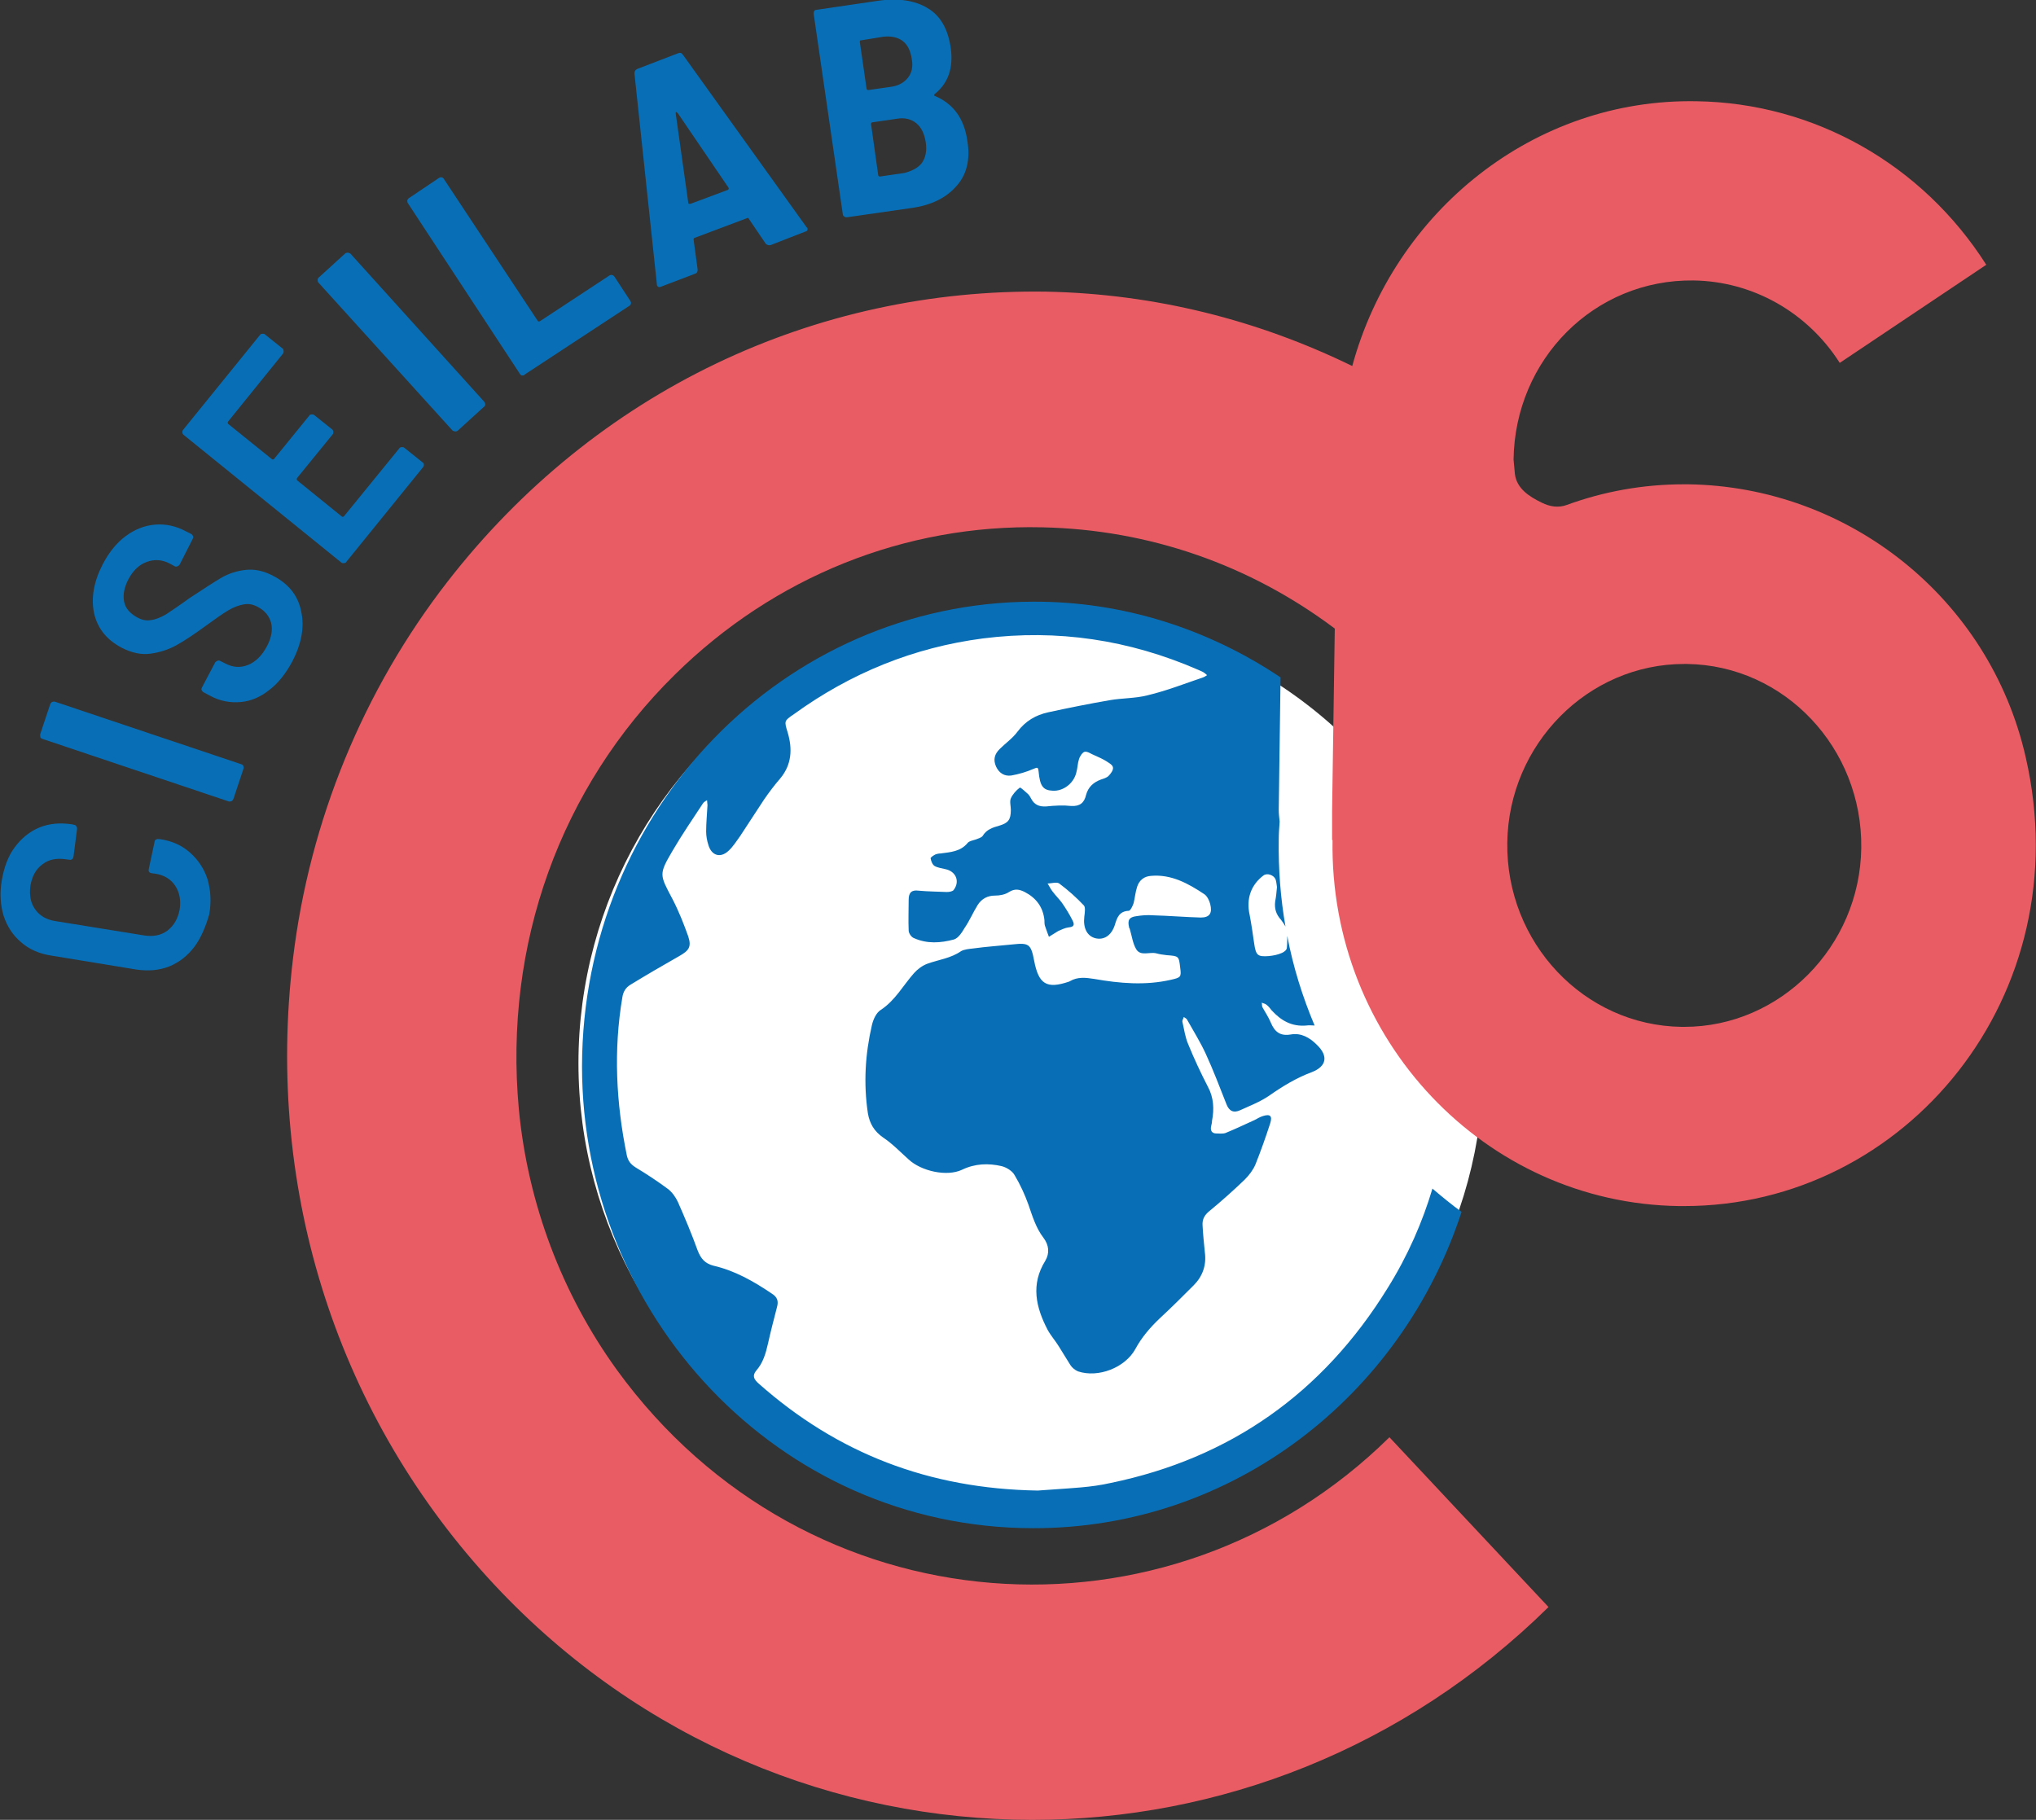 <?xml version="1.0" encoding="utf-8"?>
<!-- Generator: Adobe Illustrator 26.1.0, SVG Export Plug-In . SVG Version: 6.00 Build 0)  -->
<svg version="1.1" id="Livello_1" xmlns="http://www.w3.org/2000/svg" xmlns:xlink="http://www.w3.org/1999/xlink" x="0px" y="0px"
	 viewBox="0 0 45.44 40.62" style="enable-background:new 0 0 45.44 40.62;" xml:space="preserve">
<rect x="0" y="0" width="45.44" height="40.62" fill="#333333" stroke="none"/>
<style type="text/css">
	.st0{fill:#FFFFFF;}
	.st1{fill:#086FB6;}
	.st2{fill:#EA5C64;}
</style>
<g>
	<circle class="st0" cx="23.01" cy="23.73" r="10.1"/>
	<g>
		<path class="st1" d="M4.34,21.13c-0.15,0.2-0.34,0.35-0.56,0.44c-0.23,0.09-0.47,0.11-0.74,0.07l-1.89-0.31
			c-0.27-0.04-0.5-0.14-0.68-0.3c-0.18-0.15-0.31-0.35-0.39-0.59c-0.07-0.24-0.09-0.5-0.04-0.79c0.05-0.29,0.14-0.54,0.29-0.74
			c0.15-0.2,0.33-0.35,0.55-0.44c0.22-0.09,0.46-0.11,0.73-0.07l0.04,0.01c0.02,0,0.04,0.01,0.05,0.03
			c0.02,0.02,0.02,0.04,0.02,0.06l-0.08,0.62c-0.01,0.05-0.04,0.08-0.09,0.07l-0.08-0.01c-0.2-0.03-0.38,0-0.52,0.11
			c-0.15,0.11-0.23,0.26-0.27,0.47c-0.03,0.21,0,0.39,0.1,0.53c0.1,0.15,0.26,0.24,0.46,0.27l1.98,0.32c0.2,0.03,0.37,0,0.52-0.11
			c0.14-0.11,0.23-0.26,0.27-0.47c0.03-0.2,0-0.38-0.1-0.53s-0.25-0.24-0.45-0.27l-0.08-0.01c-0.05-0.01-0.07-0.04-0.06-0.09
			l0.13-0.61c0-0.02,0.01-0.04,0.03-0.05c0.02-0.01,0.04-0.02,0.06-0.01l0.03,0c0.27,0.04,0.49,0.14,0.67,0.3
			c0.18,0.16,0.31,0.35,0.39,0.59c0.07,0.24,0.09,0.5,0.04,0.79C4.59,20.68,4.49,20.93,4.34,21.13z"/>
	</g>
	<g>
		<path class="st1" d="M5.17,17.88c-0.02,0.01-0.04,0.01-0.06,0.01l-4.17-1.4c-0.02-0.01-0.04-0.02-0.04-0.04s-0.01-0.04,0-0.07
			l0.22-0.66c0.01-0.02,0.02-0.04,0.04-0.05s0.04-0.01,0.06-0.01l4.17,1.4c0.02,0.01,0.04,0.02,0.04,0.04
			c0.01,0.02,0.01,0.04,0,0.07l-0.22,0.66C5.2,17.85,5.19,17.87,5.17,17.88z"/>
	</g>
	<g>
		<path class="st1" d="M6.01,15.4c-0.2,0.16-0.41,0.25-0.64,0.27c-0.23,0.02-0.46-0.02-0.68-0.14l-0.15-0.08
			c-0.02-0.01-0.03-0.03-0.04-0.05c-0.01-0.02,0-0.04,0.01-0.06l0.29-0.55c0.01-0.02,0.03-0.03,0.05-0.04
			c0.02-0.01,0.04-0.01,0.06,0l0.12,0.06c0.17,0.09,0.34,0.1,0.51,0.03c0.17-0.07,0.31-0.21,0.42-0.42c0.1-0.19,0.13-0.37,0.09-0.52
			c-0.04-0.15-0.14-0.27-0.29-0.35c-0.11-0.06-0.21-0.08-0.32-0.06s-0.22,0.06-0.34,0.13c-0.12,0.07-0.29,0.19-0.51,0.35
			c-0.26,0.19-0.47,0.33-0.65,0.43c-0.18,0.1-0.37,0.16-0.58,0.19c-0.21,0.03-0.42-0.02-0.64-0.13c-0.34-0.18-0.54-0.43-0.62-0.77
			c-0.07-0.34-0.01-0.7,0.19-1.09c0.14-0.27,0.31-0.48,0.51-0.63s0.42-0.24,0.66-0.26c0.23-0.02,0.47,0.03,0.69,0.15l0.12,0.06
			c0.02,0.01,0.03,0.03,0.04,0.05c0.01,0.02,0,0.04-0.01,0.06L4.01,12.6C4,12.62,3.98,12.63,3.96,12.64c-0.02,0.01-0.04,0.01-0.06,0
			l-0.11-0.06c-0.17-0.09-0.34-0.1-0.51-0.04c-0.17,0.06-0.31,0.19-0.42,0.4c-0.09,0.18-0.12,0.34-0.09,0.49s0.13,0.26,0.29,0.35
			c0.11,0.06,0.21,0.08,0.31,0.06c0.1-0.01,0.22-0.06,0.34-0.13c0.12-0.08,0.3-0.2,0.52-0.36c0.32-0.21,0.55-0.36,0.72-0.46
			c0.16-0.09,0.34-0.15,0.54-0.17c0.19-0.02,0.39,0.02,0.6,0.13c0.35,0.18,0.56,0.44,0.63,0.79c0.08,0.35,0.01,0.73-0.2,1.13
			C6.38,15.03,6.21,15.25,6.01,15.4z"/>
	</g>
	<g>
		<path class="st1" d="M6.33,7.84c0,0.02,0,0.04-0.02,0.06L5.09,9.41c-0.01,0.02-0.01,0.03,0,0.05l0.98,0.79
			c0.02,0.01,0.03,0.01,0.05-0.01L6.9,9.28c0.01-0.02,0.03-0.03,0.06-0.03c0.02,0,0.04,0,0.06,0.02l0.4,0.32
			C7.43,9.6,7.44,9.62,7.44,9.64s0,0.04-0.02,0.06l-0.79,0.97c-0.01,0.02-0.01,0.03,0,0.05l1,0.81c0.02,0.01,0.03,0.01,0.05-0.01
			l1.23-1.51c0.01-0.02,0.03-0.03,0.06-0.03c0.02,0,0.04,0,0.06,0.02l0.4,0.32c0.02,0.01,0.03,0.03,0.03,0.05
			c0,0.02,0,0.04-0.02,0.06l-1.71,2.11c-0.01,0.02-0.03,0.03-0.06,0.03s-0.04,0-0.06-0.02L4.09,9.7C4.08,9.69,4.07,9.67,4.07,9.65
			s0-0.04,0.02-0.06l1.71-2.11c0.01-0.02,0.03-0.03,0.06-0.03s0.04,0,0.06,0.02l0.4,0.32C6.32,7.8,6.33,7.82,6.33,7.84z"/>
	</g>
	<g>
		<path class="st1" d="M10.16,9.63c-0.02,0-0.04-0.01-0.06-0.02l-3-3.31C7.09,6.28,7.09,6.26,7.09,6.24c0-0.02,0.02-0.05,0.04-0.06
			l0.56-0.51c0.02-0.02,0.04-0.03,0.07-0.03c0.02,0,0.04,0.01,0.06,0.02l2.99,3.31c0.01,0.02,0.02,0.04,0.02,0.06
			c0,0.02-0.02,0.05-0.04,0.06l-0.56,0.51C10.21,9.62,10.19,9.63,10.16,9.63z"/>
	</g>
	<g>
		<path class="st1" d="M11.65,8.38c-0.02,0-0.04-0.02-0.05-0.04L9.1,4.53C9.09,4.51,9.09,4.49,9.09,4.47
			C9.1,4.45,9.11,4.43,9.13,4.42L9.8,3.97c0.02-0.01,0.04-0.02,0.06-0.01c0.02,0,0.04,0.02,0.05,0.04L12,7.16
			c0.01,0.02,0.03,0.02,0.05,0.01l1.55-1.02c0.02-0.01,0.04-0.02,0.06-0.01c0.02,0,0.04,0.02,0.05,0.03l0.36,0.55
			c0.01,0.02,0.02,0.04,0.01,0.06c0,0.02-0.02,0.04-0.04,0.05l-2.33,1.53C11.7,8.38,11.68,8.38,11.65,8.38z"/>
	</g>
	<g>
		<path class="st1" d="M17.09,5.44l-0.38-0.56c-0.01-0.02-0.02-0.02-0.04-0.01L15.5,5.31c-0.02,0.01-0.02,0.02-0.02,0.04l0.09,0.67
			c0,0.05-0.02,0.08-0.06,0.09L14.75,6.4c-0.05,0.02-0.09,0-0.09-0.06l-0.5-4.7c0-0.05,0.02-0.08,0.06-0.1l0.91-0.35
			c0.05-0.02,0.08-0.01,0.11,0.03L18,5.07l0.02,0.02c0.01,0.04,0,0.07-0.05,0.08L17.2,5.47C17.16,5.48,17.12,5.47,17.09,5.44z
			 M15.38,4.55c0.01,0,0.02,0,0.03,0l0.83-0.31c0.01,0,0.02-0.01,0.02-0.02c0.01-0.01,0-0.02,0-0.03l-1.13-1.66
			C15.11,2.51,15.1,2.5,15.09,2.5c-0.01,0-0.01,0.02-0.01,0.03l0.28,1.99C15.36,4.54,15.37,4.55,15.38,4.55z"/>
	</g>
	<g>
		<path class="st1" d="M21.34,4.16c-0.23,0.26-0.56,0.42-0.98,0.48L18.9,4.85c-0.02,0-0.04,0-0.06-0.02
			c-0.02-0.01-0.03-0.03-0.03-0.05l-0.65-4.47c0-0.02,0-0.04,0.01-0.06c0.01-0.02,0.03-0.03,0.05-0.03l1.36-0.2
			c0.46-0.07,0.84-0.01,1.12,0.16c0.29,0.17,0.46,0.47,0.52,0.9c0.06,0.44-0.06,0.78-0.36,1.02c-0.02,0.02-0.02,0.03,0,0.04
			c0.41,0.17,0.66,0.5,0.73,1.01C21.66,3.57,21.57,3.91,21.34,4.16z M19.19,0.94l0.15,1.04c0,0.02,0.02,0.03,0.04,0.03l0.49-0.07
			c0.17-0.02,0.3-0.09,0.39-0.2c0.09-0.11,0.12-0.25,0.09-0.42C20.32,1.13,20.26,1,20.14,0.91c-0.11-0.08-0.26-0.11-0.43-0.09
			L19.22,0.9C19.19,0.9,19.19,0.91,19.19,0.94z M20.58,3.63c0.08-0.12,0.11-0.27,0.08-0.46s-0.1-0.33-0.21-0.42
			c-0.11-0.09-0.26-0.13-0.43-0.1l-0.55,0.08c-0.02,0-0.03,0.02-0.03,0.04l0.16,1.14c0,0.02,0.02,0.03,0.04,0.03l0.55-0.08
			C20.37,3.81,20.5,3.74,20.58,3.63z"/>
	</g>
	<path class="st1" d="M30.97,28.75c-1.45,2.35-3.52,3.8-6.18,4.35c-0.22,0.05-0.44,0.08-0.67,0.1c-0.35,0.03-0.71,0.05-0.96,0.07
		c-2.43-0.04-4.47-0.83-6.23-2.39c-0.1-0.09-0.15-0.17-0.05-0.29c0.15-0.17,0.21-0.38,0.26-0.6c0.06-0.27,0.13-0.54,0.2-0.81
		c0.04-0.14,0.01-0.23-0.12-0.31c-0.4-0.27-0.82-0.51-1.3-0.62c-0.19-0.05-0.28-0.16-0.35-0.34c-0.13-0.36-0.28-0.72-0.44-1.08
		c-0.05-0.11-0.13-0.22-0.22-0.29c-0.23-0.17-0.47-0.33-0.72-0.48c-0.11-0.07-0.17-0.14-0.2-0.27c-0.24-1.17-0.3-2.35-0.1-3.53
		c0.02-0.13,0.08-0.22,0.18-0.28c0.36-0.22,0.72-0.43,1.09-0.64c0.21-0.12,0.28-0.2,0.2-0.44c-0.1-0.28-0.21-0.56-0.35-0.83
		c-0.29-0.55-0.31-0.55,0-1.08c0.21-0.36,0.45-0.71,0.68-1.06c0.02-0.03,0.06-0.05,0.09-0.07c0,0.04,0.01,0.08,0.01,0.11
		c-0.01,0.2-0.03,0.4-0.03,0.59c0,0.1,0.02,0.21,0.05,0.3c0.07,0.24,0.27,0.3,0.45,0.13c0.1-0.09,0.18-0.22,0.26-0.33
		c0.18-0.27,0.35-0.54,0.53-0.81c0.11-0.16,0.23-0.32,0.36-0.47c0.26-0.31,0.28-0.66,0.17-1.03c-0.08-0.26-0.08-0.26,0.14-0.41
		c1.27-0.92,2.68-1.49,4.22-1.69c1.66-0.21,3.26,0.03,4.8,0.7c0.04,0.02,0.07,0.03,0.11,0.05c0.03,0.02,0.06,0.04,0.09,0.07
		c-0.03,0.02-0.06,0.04-0.09,0.05c-0.41,0.14-0.82,0.3-1.24,0.4c-0.27,0.07-0.57,0.06-0.85,0.11c-0.46,0.08-0.91,0.17-1.37,0.27
		c-0.27,0.06-0.5,0.19-0.68,0.43c-0.11,0.15-0.27,0.26-0.4,0.39c-0.11,0.11-0.15,0.23-0.08,0.39c0.07,0.15,0.19,0.22,0.34,0.2
		c0.17-0.03,0.34-0.08,0.5-0.15c0.09-0.04,0.1-0.03,0.11,0.06c0.03,0.33,0.1,0.42,0.32,0.43c0.23,0.01,0.46-0.16,0.52-0.4
		c0.03-0.1,0.03-0.21,0.06-0.3c0.02-0.07,0.08-0.16,0.13-0.17c0.07-0.01,0.14,0.05,0.22,0.08c0.09,0.04,0.18,0.08,0.26,0.13
		c0.06,0.04,0.14,0.08,0.15,0.14c0.01,0.06-0.05,0.14-0.1,0.19c-0.04,0.04-0.11,0.06-0.17,0.08c-0.16,0.06-0.28,0.16-0.33,0.34
		c-0.04,0.18-0.14,0.26-0.33,0.25c-0.18-0.02-0.37-0.01-0.56,0.01c-0.16,0.01-0.27-0.04-0.34-0.18c-0.02-0.04-0.04-0.07-0.07-0.1
		c-0.06-0.05-0.16-0.15-0.18-0.14c-0.08,0.06-0.16,0.15-0.2,0.24c-0.03,0.07,0,0.17,0,0.26c0,0.22-0.06,0.29-0.26,0.35
		c-0.14,0.04-0.28,0.08-0.37,0.23c-0.03,0.04-0.11,0.06-0.16,0.08c-0.06,0.02-0.13,0.03-0.17,0.07c-0.16,0.2-0.39,0.21-0.61,0.24
		c-0.04,0-0.08,0.01-0.11,0.02c-0.04,0.02-0.12,0.07-0.11,0.09c0.01,0.06,0.04,0.14,0.09,0.17c0.07,0.04,0.16,0.05,0.24,0.07
		c0.24,0.05,0.33,0.28,0.18,0.47c-0.03,0.03-0.1,0.04-0.15,0.04c-0.21-0.01-0.42-0.01-0.63-0.03c-0.15-0.02-0.22,0.04-0.22,0.2
		c0,0.23-0.01,0.46,0,0.69c0,0.06,0.06,0.15,0.12,0.17c0.29,0.13,0.59,0.11,0.89,0.03c0.1-0.03,0.18-0.16,0.24-0.26
		c0.11-0.16,0.19-0.35,0.29-0.51c0.09-0.14,0.22-0.21,0.39-0.21c0.1,0,0.22-0.02,0.31-0.08c0.13-0.08,0.23-0.06,0.35,0
		c0.25,0.13,0.41,0.33,0.44,0.63c0,0.04,0,0.08,0.01,0.12c0.03,0.09,0.06,0.17,0.09,0.25c0.07-0.04,0.14-0.09,0.21-0.13
		c0.07-0.03,0.15-0.07,0.23-0.08c0.11-0.01,0.14-0.05,0.09-0.15c-0.07-0.14-0.15-0.27-0.24-0.4c-0.06-0.08-0.13-0.15-0.2-0.24
		c-0.05-0.06-0.08-0.13-0.12-0.19c0.09,0,0.2-0.04,0.26,0c0.2,0.15,0.38,0.31,0.55,0.49c0.04,0.04,0.02,0.17,0.01,0.25
		c-0.03,0.25,0.06,0.43,0.24,0.48c0.19,0.05,0.36-0.05,0.44-0.29c0.05-0.17,0.1-0.31,0.31-0.32c0.04,0,0.09-0.11,0.11-0.17
		c0.03-0.12,0.04-0.25,0.08-0.37c0.05-0.15,0.16-0.23,0.31-0.24c0.45-0.04,0.83,0.17,1.19,0.41c0.06,0.04,0.11,0.14,0.13,0.22
		c0.05,0.2-0.01,0.3-0.21,0.3c-0.36-0.01-0.71-0.04-1.07-0.05c-0.12-0.01-0.25,0-0.37,0.02c-0.16,0.02-0.2,0.09-0.16,0.25
		c0,0.01,0,0.02,0.01,0.02c0.05,0.16,0.07,0.34,0.15,0.47c0.1,0.16,0.3,0.05,0.45,0.09c0.07,0.02,0.15,0.03,0.23,0.04
		c0.27,0.02,0.27,0.02,0.3,0.28c0.03,0.21,0.01,0.22-0.21,0.27c-0.57,0.13-1.14,0.08-1.71-0.02c-0.19-0.03-0.37-0.05-0.54,0.05
		c-0.01,0-0.01,0.01-0.02,0.01c-0.5,0.17-0.68,0.06-0.78-0.47c-0.07-0.37-0.12-0.4-0.48-0.36c-0.29,0.03-0.59,0.05-0.88,0.09
		c-0.09,0.01-0.2,0.02-0.27,0.06c-0.23,0.16-0.5,0.19-0.75,0.28c-0.11,0.04-0.22,0.12-0.3,0.21c-0.24,0.27-0.42,0.61-0.74,0.82
		c-0.1,0.06-0.17,0.21-0.2,0.34c-0.15,0.65-0.19,1.3-0.09,1.97c0.04,0.23,0.14,0.4,0.34,0.54c0.21,0.14,0.38,0.32,0.57,0.49
		c0.28,0.26,0.85,0.39,1.19,0.23c0.29-0.14,0.59-0.15,0.89-0.08c0.11,0.03,0.24,0.11,0.29,0.21c0.12,0.2,0.22,0.42,0.3,0.64
		c0.09,0.26,0.17,0.53,0.34,0.75c0.12,0.16,0.14,0.34,0.04,0.51c-0.33,0.53-0.21,1.04,0.05,1.54c0.07,0.13,0.17,0.24,0.25,0.37
		c0.09,0.14,0.17,0.28,0.26,0.42c0.04,0.06,0.1,0.11,0.17,0.14c0.45,0.15,1.05-0.08,1.28-0.5c0.14-0.26,0.33-0.48,0.54-0.68
		c0.26-0.24,0.51-0.49,0.76-0.74c0.2-0.2,0.29-0.45,0.25-0.74c-0.02-0.2-0.04-0.4-0.05-0.59c-0.01-0.13,0.03-0.22,0.13-0.31
		c0.28-0.23,0.55-0.47,0.81-0.72c0.1-0.1,0.19-0.22,0.24-0.34c0.12-0.3,0.23-0.61,0.33-0.92c0.05-0.16,0-0.21-0.16-0.16
		c-0.07,0.02-0.13,0.06-0.19,0.09c-0.22,0.1-0.43,0.2-0.65,0.29c-0.06,0.02-0.14,0.01-0.2,0.01c-0.1,0-0.14-0.06-0.12-0.16
		c0.01-0.04,0.02-0.08,0.02-0.12c0.05-0.26,0.04-0.52-0.09-0.76c-0.16-0.31-0.31-0.63-0.44-0.95c-0.07-0.16-0.09-0.33-0.13-0.5
		c-0.01-0.03,0.02-0.07,0.03-0.11c0.03,0.02,0.07,0.04,0.08,0.07c0.14,0.25,0.29,0.49,0.41,0.75c0.17,0.37,0.31,0.74,0.46,1.12
		c0.06,0.16,0.16,0.21,0.31,0.14c0.22-0.1,0.45-0.19,0.64-0.32c0.3-0.21,0.61-0.4,0.96-0.53c0.33-0.13,0.37-0.36,0.11-0.61
		c-0.16-0.16-0.35-0.27-0.58-0.23c-0.23,0.04-0.36-0.05-0.45-0.27c-0.05-0.12-0.12-0.22-0.18-0.33c-0.02-0.03-0.01-0.07-0.02-0.11
		c0.04,0.02,0.08,0.02,0.11,0.05c0.04,0.03,0.08,0.08,0.11,0.12c0.21,0.23,0.45,0.37,0.78,0.34c0.06-0.01,0.12,0,0.18,0
		c-0.27-0.64-0.48-1.31-0.61-2c0,0.09,0,0.18-0.01,0.27c0,0.04-0.06,0.09-0.11,0.11c-0.09,0.04-0.19,0.06-0.29,0.07
		c-0.26,0.02-0.29-0.02-0.33-0.29c-0.03-0.21-0.06-0.42-0.1-0.63c-0.08-0.36,0.03-0.67,0.31-0.88c0.08-0.06,0.23-0.01,0.27,0.09
		c0.02,0.06,0.02,0.12,0.03,0.17c-0.01,0.12-0.02,0.22-0.04,0.32c-0.02,0.16,0.02,0.29,0.13,0.41c0.04,0.05,0.07,0.1,0.1,0.15
		c-0.11-0.63-0.16-1.28-0.15-1.93c0-0.14,0.01-0.28,0.02-0.41c-0.01-0.09-0.02-0.18-0.02-0.27l0.04-2.95
		c-1.61-1.08-3.52-1.7-5.53-1.69c-5.56,0.02-10.05,4.65-10.06,10.37c0,5.52,4.35,10.3,10.06,10.31c4.46,0.01,8.23-2.95,9.57-7.06
		c-0.22-0.16-0.44-0.34-0.65-0.52C31.75,27.27,31.42,28.03,30.97,28.75"/>
	<path class="st2" d="M37.59,22.92l-0.06,0c-2.18-0.03-3.92-1.88-3.89-4.11c0.03-2.2,1.8-3.99,3.95-3.99l0.06,0
		c2.18,0.03,3.92,1.88,3.89,4.11C41.51,21.13,39.73,22.92,37.59,22.92 M29.74,18.75c-0.07,4.45,3.4,8.11,7.73,8.17
		c0.04,0,0.08,0,0.12,0c4.94,0,8.84-4.7,7.62-10.02c-0.81-3.56-3.97-6.04-7.53-6.09c-0.03,0-0.06,0-0.1,0
		c-0.91,0-1.79,0.16-2.61,0.46c-0.19,0.07-0.38,0.04-0.56-0.05c-0.29-0.14-0.56-0.32-0.6-0.64l-0.03-0.32c0.03-2.24,1.8-4.03,4.02-4
		c1.32,0.02,2.54,0.71,3.26,1.84l3.27-2.19c-1.43-2.25-3.85-3.61-6.46-3.65c-3.64-0.07-6.75,2.46-7.69,5.91
		c-2.11-1.03-4.41-1.61-6.82-1.66c-5.17-0.08-10.06,2.21-13.37,6.47c-1.88,2.42-3.08,5.34-3.45,8.41c-0.63,5.22,1.02,10.27,4.51,14
		c3.26,3.48,7.62,5.23,11.99,5.23c4.15,0,8.3-1.58,11.52-4.75l-3.55-3.79c-4.93,4.86-13.02,4.31-17.24-1.5
		c-1.23-1.7-1.99-3.72-2.19-5.82c-0.34-3.68,0.93-7.19,3.48-9.7c2.22-2.19,5.14-3.36,8.2-3.29c2.39,0.05,4.64,0.84,6.53,2.26
		l-0.06,4.07V18.75z"/>
</g>
</svg>
